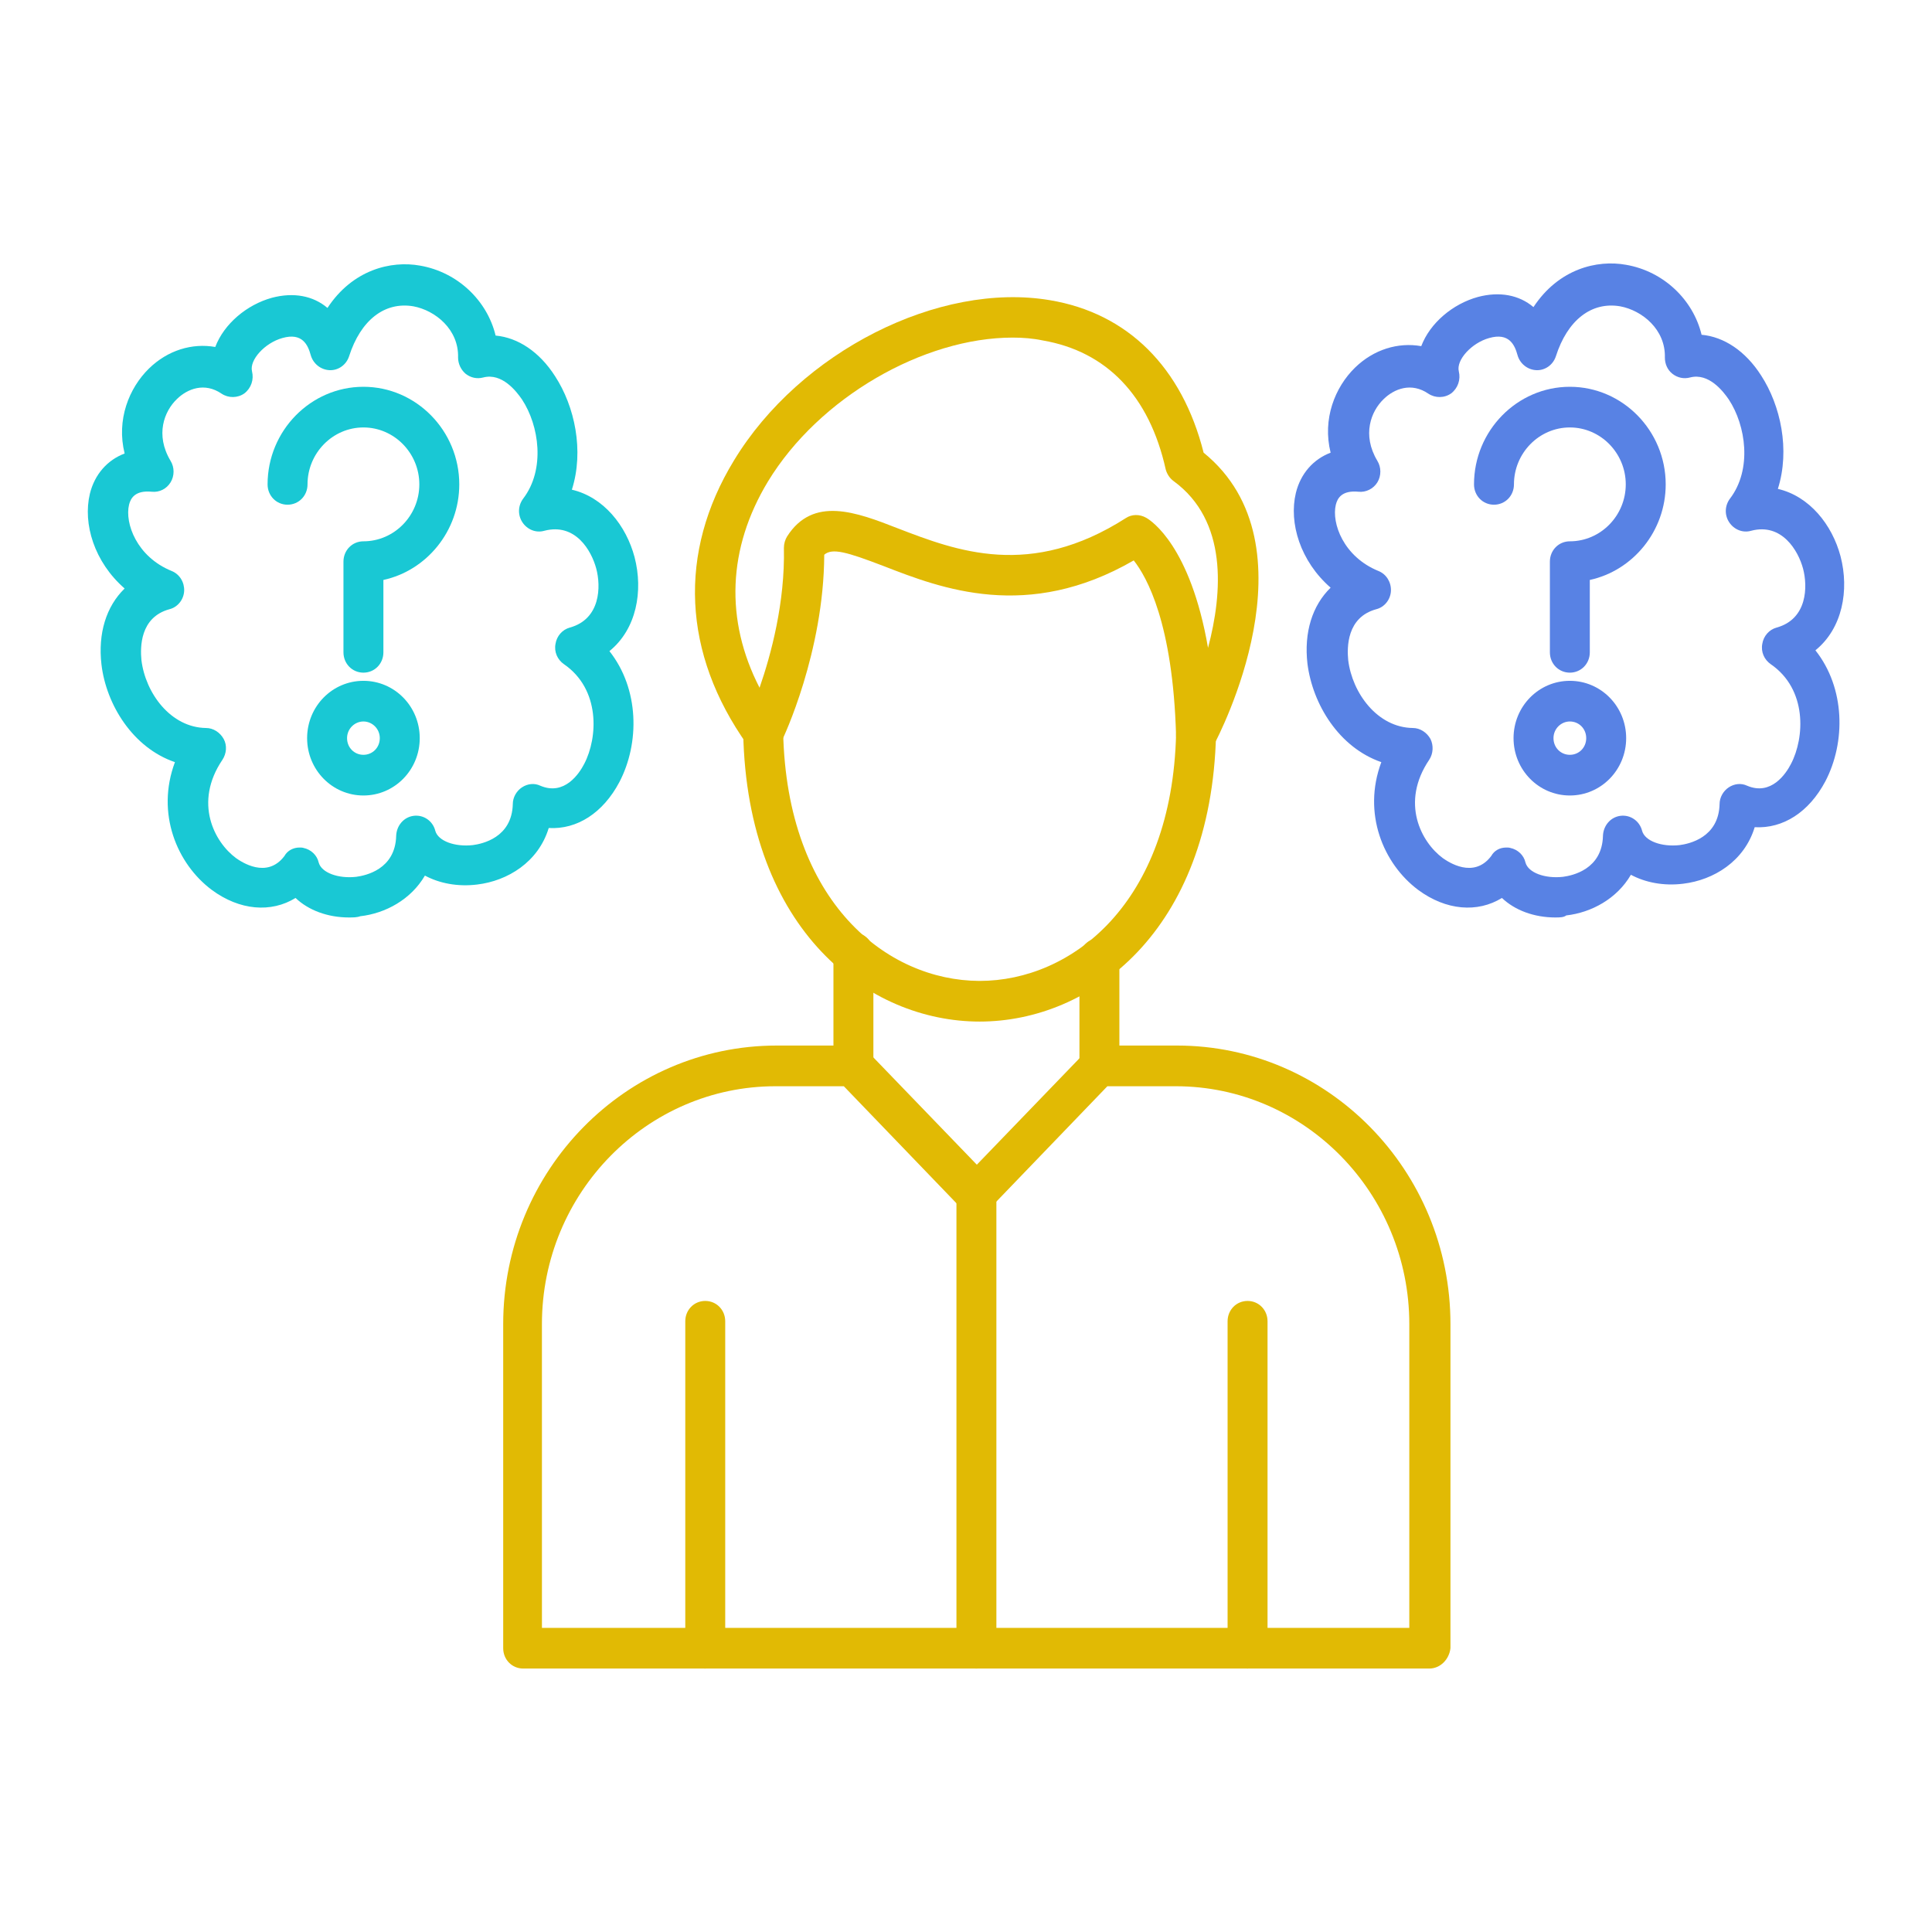 <svg width="110" height="110" viewBox="0 0 110 110" fill="none" xmlns="http://www.w3.org/2000/svg">
<path d="M89.381 38.298C88.744 38.298 88.244 37.789 88.244 37.14V31.978C88.244 31.329 88.744 30.82 89.381 30.82C91.131 30.82 92.564 29.361 92.564 27.578C92.564 25.796 91.131 24.337 89.381 24.337C87.63 24.337 86.198 25.796 86.198 27.578C86.198 28.227 85.697 28.736 85.061 28.736C84.424 28.736 83.924 28.227 83.924 27.578C83.924 24.523 86.379 22.022 89.381 22.022C92.382 22.022 94.838 24.523 94.838 27.578C94.838 30.241 92.973 32.487 90.517 33.02V37.141C90.517 37.789 90.017 38.298 89.38 38.298L89.381 38.298Z" fill="#5882E4"/>
<path d="M89.381 45.292C87.607 45.292 86.175 43.833 86.175 42.027C86.175 40.221 87.607 38.763 89.381 38.763C91.154 38.763 92.587 40.221 92.587 42.027C92.587 43.833 91.154 45.292 89.381 45.292ZM89.381 41.078C88.88 41.078 88.449 41.494 88.449 42.027C88.449 42.56 88.858 42.976 89.381 42.976C89.904 42.976 90.313 42.56 90.313 42.027C90.313 41.494 89.904 41.078 89.381 41.078Z" fill="#5882E4"/>
<path d="M81.376 95H29.787C29.151 95 28.65 94.49 28.65 93.842V75.389C28.65 66.638 35.63 59.529 44.225 59.529H48.591C48.887 59.529 49.182 59.645 49.41 59.877L55.617 66.313L61.824 59.877C62.029 59.645 62.324 59.529 62.642 59.529H67.008C75.603 59.529 82.583 66.637 82.583 75.389V93.842C82.514 94.468 82.014 95 81.377 95H81.376ZM30.924 92.685H80.24V75.39C80.24 67.935 74.283 61.846 66.939 61.846H63.05L56.366 68.791C56.161 69.023 55.866 69.139 55.547 69.139C55.229 69.139 54.956 69.023 54.729 68.791L48.044 61.846H44.156C36.835 61.846 30.855 67.912 30.855 75.39L30.856 92.685H30.924Z" fill="#E1BA04"/>
<path d="M40.154 95C39.517 95 39.017 94.49 39.017 93.842V75.228C39.017 74.58 39.517 74.07 40.154 74.07C40.791 74.07 41.291 74.58 41.291 75.228V93.842C41.291 94.467 40.791 94.999 40.154 94.999V95Z" fill="#E1BA04"/>
<path d="M48.59 61.844C47.953 61.844 47.453 61.335 47.453 60.687V54.25C47.453 53.602 47.953 53.093 48.59 53.093C49.226 53.093 49.727 53.602 49.727 54.25V60.687C49.727 61.335 49.203 61.844 48.59 61.844Z" fill="#E1BA04"/>
<path d="M62.596 61.844C61.959 61.844 61.459 61.335 61.459 60.687V54.575C61.459 53.926 61.959 53.417 62.596 53.417C63.232 53.417 63.733 53.926 63.733 54.575V60.687C63.733 61.335 63.232 61.844 62.596 61.844Z" fill="#E1BA04"/>
<path d="M55.776 58.164C55.776 58.164 55.753 58.164 55.776 58.164C49.455 58.164 42.543 53.002 42.315 41.726C42.292 41.078 42.793 40.568 43.429 40.545C44.066 40.545 44.566 41.031 44.589 41.679C44.794 51.404 50.523 55.826 55.753 55.849H55.776C61.005 55.849 66.734 51.45 66.962 41.772C66.985 41.147 67.485 40.637 68.099 40.637H68.122C68.759 40.661 69.236 41.193 69.236 41.818C68.963 53.047 62.074 58.164 55.776 58.164H55.776Z" fill="#E1BA04"/>
<path d="M68.097 42.975C68.007 42.975 67.915 42.975 67.825 42.952C67.324 42.837 66.96 42.374 66.96 41.864C66.778 35.497 65.3 32.858 64.55 31.908C58.502 35.405 53.592 33.506 50.317 32.232C48.202 31.422 47.384 31.19 46.929 31.584C46.906 37.118 44.61 42.003 44.496 42.211C44.314 42.582 43.973 42.813 43.564 42.86C43.177 42.906 42.768 42.721 42.541 42.397C38.857 37.211 38.585 31.469 41.791 26.213C45.542 20.031 53.455 16.026 59.776 17.091C64.209 17.831 67.302 20.911 68.529 25.773C75.055 31.075 69.371 41.934 69.12 42.397C68.893 42.767 68.506 42.975 68.097 42.975L68.097 42.975ZM57.661 19.221C52.591 19.221 46.634 22.624 43.723 27.417C41.426 31.214 41.267 35.312 43.246 39.156C43.905 37.257 44.701 34.294 44.632 31.191C44.632 30.959 44.701 30.728 44.814 30.543C46.292 28.227 48.747 29.154 51.113 30.08C54.478 31.376 58.661 32.974 64.096 29.501C64.437 29.27 64.891 29.27 65.255 29.478C65.551 29.64 67.779 31.099 68.78 36.886C69.621 33.714 69.894 29.64 66.824 27.394C66.597 27.232 66.437 26.977 66.37 26.722C65.437 22.532 63.004 20.008 59.367 19.383C58.821 19.267 58.23 19.221 57.661 19.221L57.661 19.221Z" fill="#E1BA04"/>
<path d="M71.031 95C70.395 95 69.894 94.49 69.894 93.842V75.228C69.894 74.58 70.395 74.07 71.031 74.07C71.668 74.07 72.168 74.58 72.168 75.228V93.842C72.168 94.467 71.645 94.999 71.031 94.999V95Z" fill="#E1BA04"/>
<path d="M55.593 95C54.956 95 54.456 94.49 54.456 93.842V67.982C54.456 67.333 54.956 66.824 55.593 66.824C56.229 66.824 56.73 67.333 56.73 67.982V93.842C56.73 94.468 56.206 95 55.593 95Z" fill="#E1BA04"/>
<path d="M88.56 52.237C87.333 52.237 86.242 51.82 85.513 51.126C84.127 51.982 82.33 51.844 80.739 50.663C78.76 49.181 77.556 46.31 78.647 43.393C76.237 42.559 74.736 40.105 74.441 37.79C74.236 36.007 74.713 34.479 75.76 33.46C74.032 31.955 73.372 29.779 73.781 28.066C74.054 26.955 74.782 26.144 75.76 25.774C75.282 23.852 76.009 22.046 77.146 20.935C78.215 19.893 79.602 19.476 80.92 19.708C81.421 18.388 82.716 17.3 84.149 16.907C85.376 16.582 86.49 16.791 87.309 17.485C88.742 15.308 90.924 14.776 92.584 15.077C94.722 15.448 96.404 17.069 96.881 19.06C98.155 19.175 99.382 19.986 100.269 21.375C101.383 23.088 101.929 25.612 101.224 27.835C103.021 28.251 104.317 29.872 104.794 31.678C105.294 33.599 104.908 35.776 103.362 37.026C105.067 39.179 105.09 42.258 103.93 44.481C102.998 46.24 101.52 47.189 99.905 47.097C99.314 49.042 97.564 50.107 95.835 50.315C94.721 50.454 93.676 50.245 92.857 49.806C92.061 51.172 90.606 51.959 89.174 52.121C89.038 52.236 88.788 52.236 88.561 52.236L88.56 52.237ZM85.763 48.255C85.832 48.255 85.922 48.255 85.991 48.278C86.423 48.37 86.764 48.695 86.855 49.112C87.014 49.69 87.969 50.038 88.993 49.922C89.516 49.852 91.221 49.506 91.266 47.584C91.289 47.005 91.698 46.519 92.267 46.449C92.835 46.379 93.358 46.75 93.495 47.306C93.654 47.884 94.609 48.232 95.632 48.116C96.155 48.047 97.86 47.7 97.906 45.778C97.906 45.407 98.111 45.037 98.429 44.828C98.747 44.62 99.134 44.574 99.475 44.736C100.838 45.315 101.68 44.065 101.975 43.486C102.748 42.004 102.908 39.249 100.816 37.814C100.452 37.56 100.248 37.119 100.338 36.656C100.407 36.217 100.725 35.846 101.157 35.73C102.908 35.244 102.93 33.392 102.658 32.373C102.385 31.355 101.453 29.757 99.702 30.22C99.224 30.359 98.724 30.15 98.451 29.734C98.178 29.317 98.201 28.785 98.497 28.391C99.77 26.724 99.406 24.224 98.428 22.742C98.11 22.279 97.291 21.214 96.223 21.492C95.882 21.584 95.518 21.515 95.222 21.283C94.927 21.052 94.791 20.705 94.791 20.357C94.836 18.76 93.495 17.671 92.244 17.44C90.607 17.163 89.243 18.227 88.584 20.288C88.424 20.775 87.97 21.099 87.469 21.076C86.969 21.052 86.537 20.705 86.401 20.219C86.242 19.64 85.924 18.922 84.787 19.246C83.786 19.524 82.9 20.496 83.059 21.145C83.172 21.607 83.013 22.094 82.627 22.395C82.24 22.672 81.718 22.672 81.331 22.418C80.353 21.746 79.376 22.14 78.784 22.719C78.057 23.413 77.534 24.756 78.421 26.238C78.648 26.608 78.648 27.094 78.421 27.464C78.193 27.835 77.761 28.043 77.352 27.997C76.397 27.905 76.147 28.368 76.056 28.738C75.806 29.78 76.488 31.701 78.489 32.512C78.944 32.697 79.216 33.16 79.194 33.646C79.171 34.132 78.83 34.572 78.353 34.688C76.67 35.151 76.692 36.865 76.761 37.582C76.989 39.457 78.421 41.425 80.444 41.449C80.853 41.449 81.24 41.703 81.445 42.074C81.627 42.444 81.604 42.907 81.376 43.254C79.716 45.709 80.922 47.954 82.149 48.858C82.445 49.066 83.9 50.062 84.901 48.742C85.081 48.417 85.4 48.255 85.763 48.255L85.763 48.255Z" fill="#5882E4"/>
<path d="M20.692 38.298C20.056 38.298 19.555 37.789 19.555 37.14V31.978C19.555 31.329 20.056 30.82 20.692 30.82C22.443 30.82 23.875 29.361 23.875 27.578C23.875 25.796 22.443 24.337 20.692 24.337C18.942 24.337 17.509 25.796 17.509 27.578C17.509 28.227 17.009 28.736 16.372 28.736C15.736 28.736 15.235 28.227 15.235 27.578C15.235 24.523 17.691 22.022 20.692 22.022C23.693 22.022 26.149 24.523 26.149 27.578C26.149 30.241 24.285 32.487 21.829 33.02V37.141C21.829 37.789 21.329 38.298 20.692 38.298L20.692 38.298Z" fill="#19C8D4"/>
<path d="M20.692 45.292C18.919 45.292 17.486 43.833 17.486 42.027C17.486 40.221 18.919 38.763 20.692 38.763C22.466 38.763 23.898 40.221 23.898 42.027C23.898 43.833 22.466 45.292 20.692 45.292ZM20.692 41.078C20.192 41.078 19.76 41.494 19.76 42.027C19.76 42.56 20.169 42.976 20.692 42.976C21.215 42.976 21.624 42.56 21.624 42.027C21.625 41.494 21.193 41.078 20.692 41.078Z" fill="#19C8D4"/>
<path d="M19.874 52.237C18.646 52.237 17.555 51.82 16.827 51.126C15.44 51.982 13.644 51.844 12.052 50.663C10.074 49.181 8.869 46.31 9.96 43.393C7.573 42.582 6.049 40.128 5.777 37.836C5.572 36.054 6.049 34.525 7.096 33.507C5.368 32.002 4.708 29.826 5.117 28.112C5.39 27.001 6.118 26.191 7.096 25.82C6.618 23.899 7.346 22.093 8.482 20.982C9.551 19.939 10.938 19.523 12.256 19.755C12.757 18.435 14.053 17.347 15.485 16.953C16.713 16.629 17.827 16.837 18.645 17.532C20.078 15.355 22.26 14.823 23.92 15.124C26.058 15.495 27.74 17.115 28.218 19.106C29.491 19.222 30.718 20.032 31.605 21.422C32.72 23.135 33.266 25.659 32.56 27.881C34.357 28.298 35.653 29.918 36.13 31.724C36.631 33.646 36.244 35.822 34.698 37.072C36.403 39.226 36.426 42.305 35.266 44.527C34.334 46.287 32.856 47.236 31.242 47.144C30.651 49.088 28.9 50.154 27.172 50.361C26.057 50.5 25.012 50.292 24.193 49.852C23.397 51.218 21.942 52.005 20.51 52.167C20.329 52.236 20.101 52.236 19.874 52.236L19.874 52.237ZM17.054 48.255C17.122 48.255 17.213 48.255 17.282 48.278C17.713 48.37 18.054 48.695 18.146 49.112C18.305 49.69 19.26 50.038 20.283 49.922C20.806 49.852 22.511 49.506 22.557 47.584C22.58 47.005 22.989 46.519 23.558 46.449C24.126 46.379 24.649 46.75 24.785 47.306C24.944 47.884 25.899 48.232 26.923 48.116C27.446 48.047 29.151 47.7 29.197 45.778C29.197 45.407 29.401 45.037 29.72 44.828C30.038 44.62 30.425 44.574 30.765 44.736C32.129 45.315 32.97 44.065 33.266 43.486C34.039 42.004 34.198 39.249 32.106 37.814C31.742 37.56 31.538 37.119 31.629 36.656C31.697 36.217 32.016 35.846 32.447 35.73C34.198 35.244 34.221 33.392 33.948 32.373C33.676 31.355 32.766 29.757 30.992 30.22C30.515 30.359 30.014 30.15 29.742 29.734C29.469 29.317 29.492 28.785 29.787 28.391C31.061 26.724 30.697 24.224 29.719 22.742C29.401 22.279 28.582 21.214 27.514 21.492C27.172 21.584 26.808 21.515 26.513 21.283C26.24 21.052 26.081 20.705 26.081 20.357C26.127 18.76 24.785 17.671 23.535 17.44C21.898 17.163 20.534 18.227 19.874 20.288C19.715 20.775 19.26 21.099 18.76 21.076C18.26 21.052 17.828 20.705 17.692 20.219C17.532 19.64 17.214 18.922 16.077 19.246C15.077 19.524 14.19 20.496 14.349 21.145C14.463 21.607 14.304 22.094 13.918 22.395C13.531 22.672 13.008 22.672 12.622 22.418C11.644 21.746 10.666 22.14 10.075 22.719C9.348 23.413 8.825 24.756 9.711 26.238C9.939 26.608 9.939 27.094 9.711 27.464C9.483 27.835 9.074 28.043 8.643 27.997C7.688 27.905 7.438 28.368 7.347 28.738C7.097 29.78 7.778 31.701 9.779 32.512C10.234 32.697 10.507 33.16 10.485 33.646C10.462 34.132 10.121 34.572 9.643 34.688C7.961 35.151 7.983 36.865 8.052 37.582C8.279 39.457 9.712 41.425 11.735 41.449C12.144 41.449 12.531 41.703 12.736 42.074C12.94 42.444 12.895 42.907 12.667 43.254C11.007 45.709 12.212 47.954 13.44 48.858C13.736 49.066 15.191 50.062 16.191 48.742C16.371 48.417 16.712 48.255 17.053 48.255L17.054 48.255Z" fill="#19C8D4"/>
</svg>

